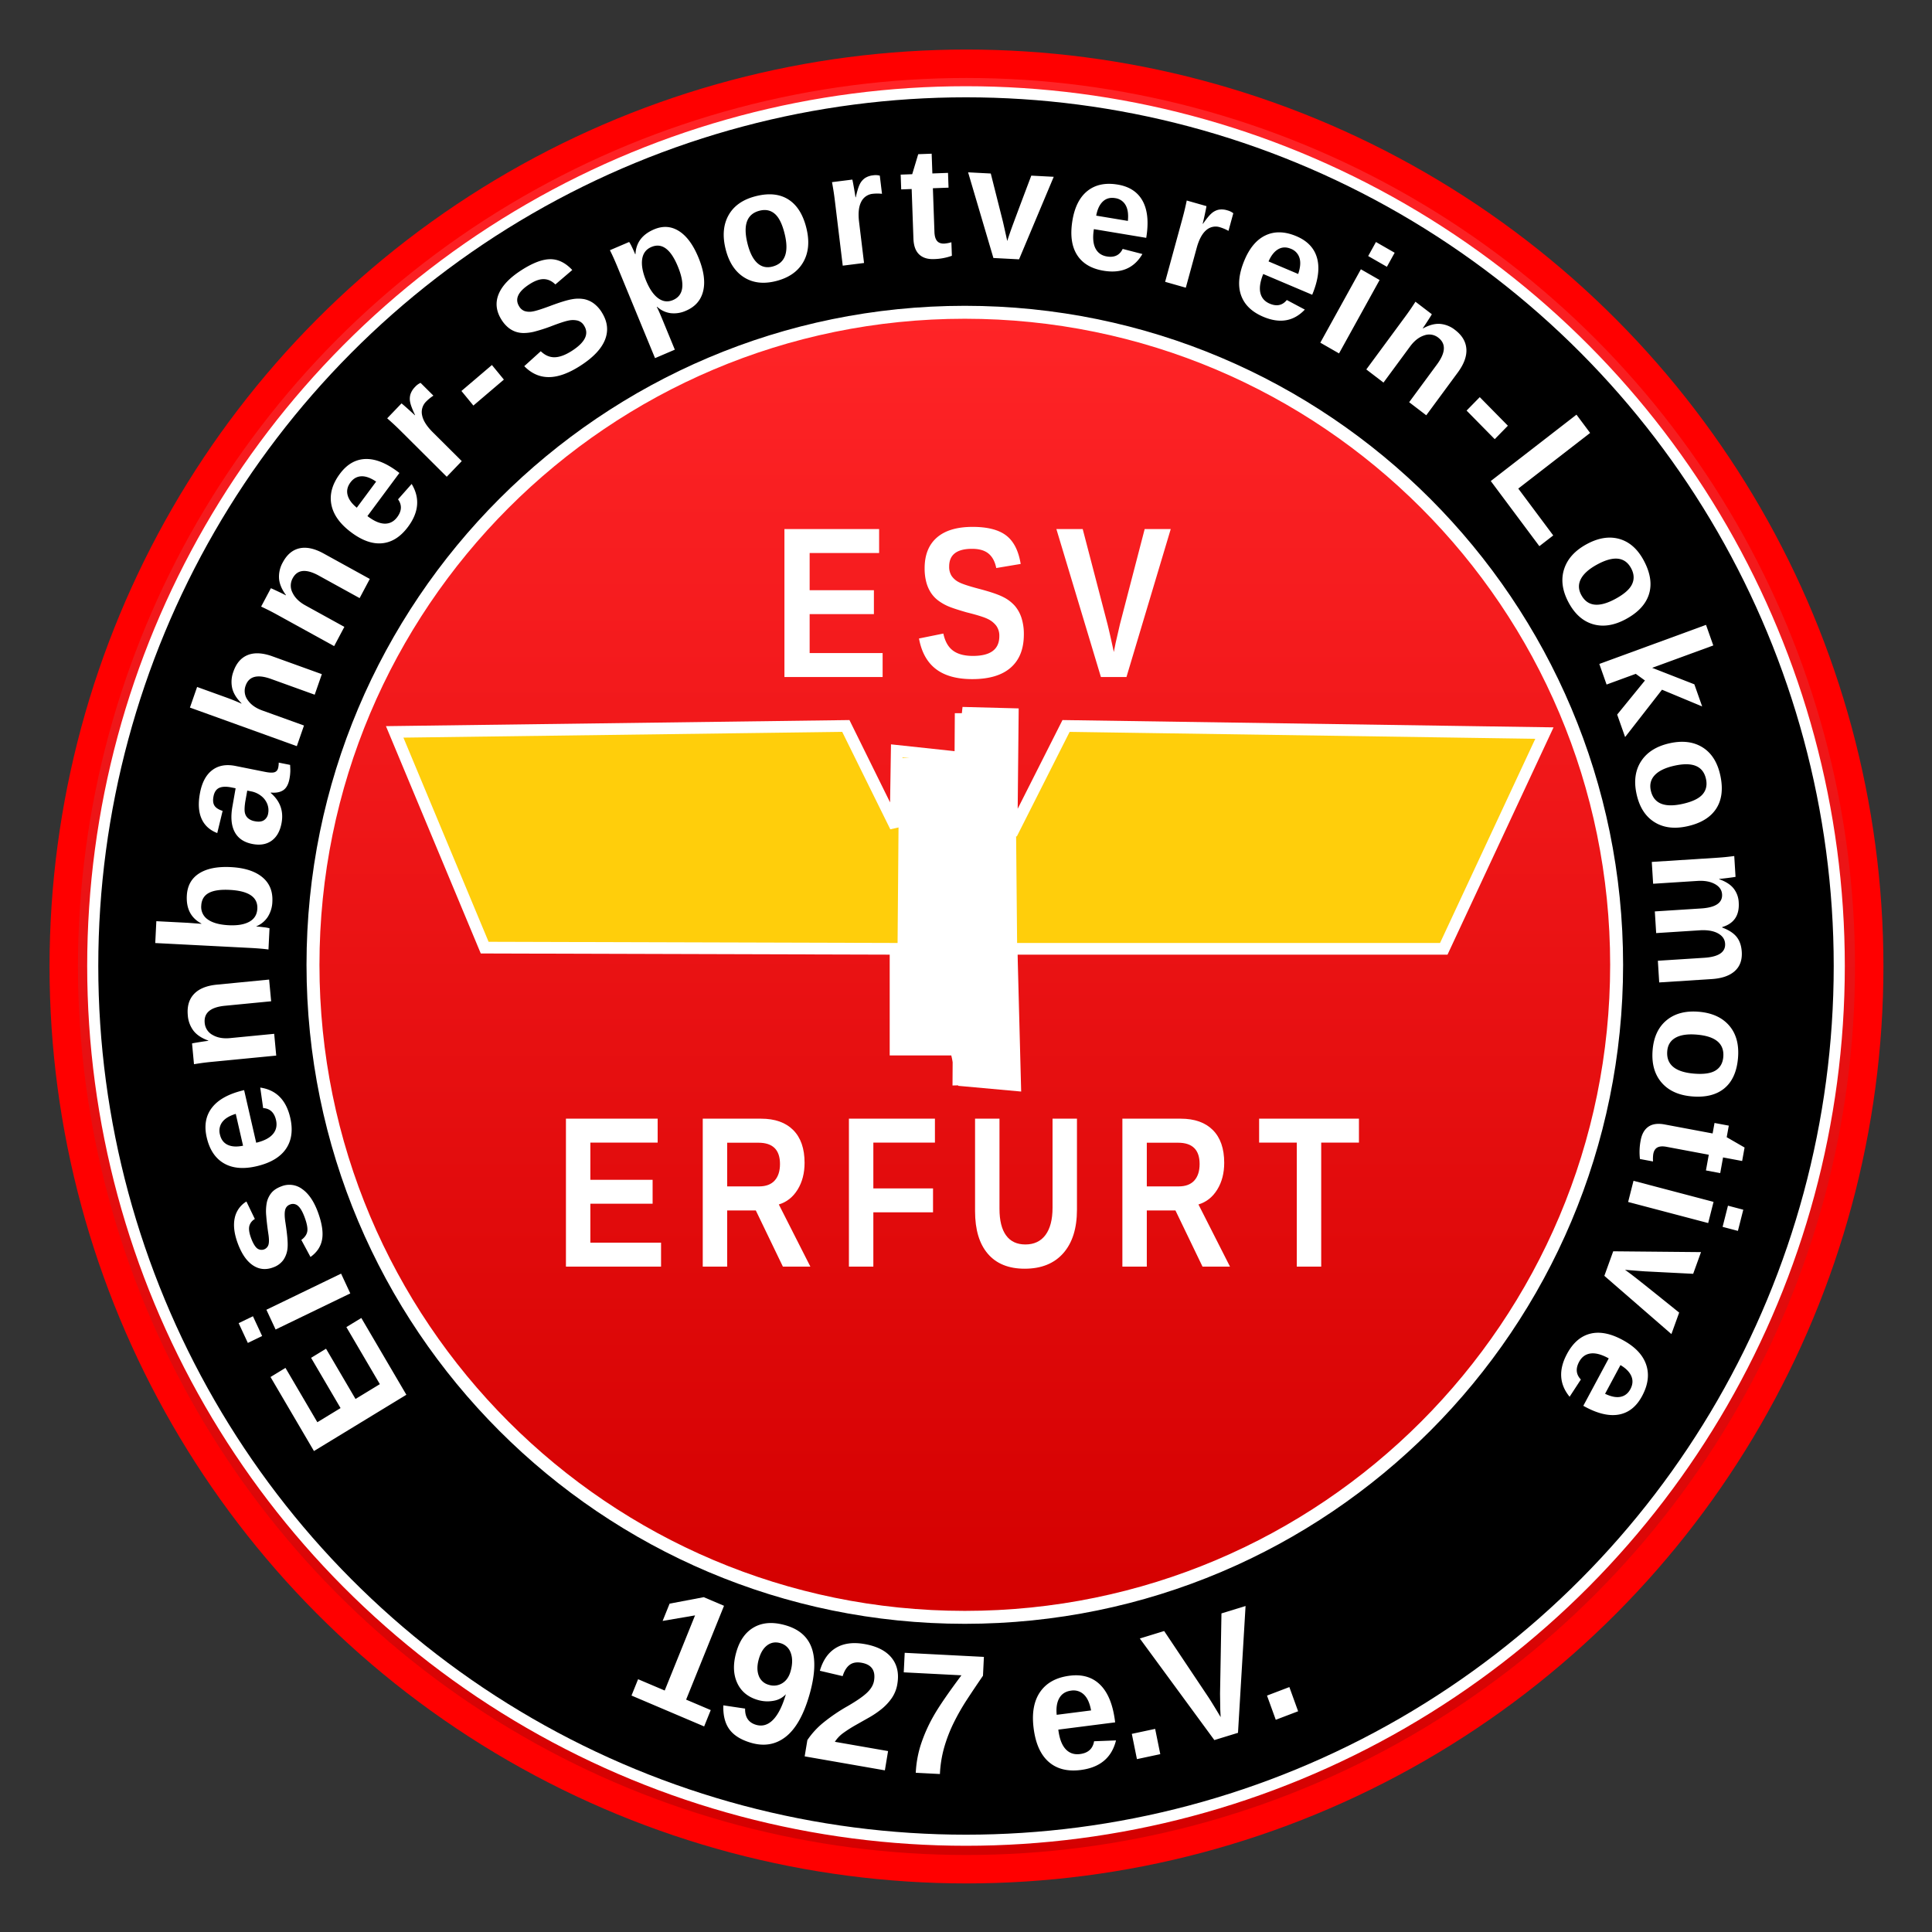 <svg id="Text_neu" data-name="Text neu" xmlns="http://www.w3.org/2000/svg" xmlns:xlink="http://www.w3.org/1999/xlink" width="2000" height="2000" viewBox="0 0 2000 2000">
  <rect x="0" y="0" width="2000" height="2000" fill="#333333" stroke="none"/>
<defs>
    <style>
      .cls-1 {
        stroke: red;
        stroke-width: 29.43px;
        fill: url(#linear-gradient);
      }

      .cls-2, .cls-3, .cls-4 {
        stroke: #fff;
      }

      .cls-2 {
        stroke-width: 11.48px;
      }

      .cls-3 {
        stroke-width: 13.4px;
        fill: url(#linear-gradient-2);
      }

      .cls-3, .cls-4, .cls-5 {
        fill-rule: evenodd;
      }

      .cls-4 {
        fill: #ffce0b;
        stroke-width: 12.12px;
      }

      .cls-5 {
        fill: #fff;
      }
    </style>
    <linearGradient id="linear-gradient" x1="1000.5" y1="1935" x2="1000.5" y2="66" gradientUnits="userSpaceOnUse">
      <stop offset="0" stop-color="#d40000"/>
      <stop offset="1" stop-color="#ff2427"/>
    </linearGradient>
    <linearGradient id="linear-gradient-2" x1="998.765" y1="1674.28" x2="998.765" y2="323.281" xlink:href="#linear-gradient"/>
  </defs>
  <circle class="cls-1" cx="1000.5" cy="1000.5" r="934.5"/>
  <ellipse id="Ellipse_1_Kopie" data-name="Ellipse 1 Kopie" class="cls-2" cx="1000" cy="1000" rx="904" ry="905"/>
  <path id="Ellipse_1_Kopie_2" data-name="Ellipse 1 Kopie 2" class="cls-3" d="M998.766,323.268c372.664,0,674.764,302.433,674.764,675.5s-302.1,675.5-674.764,675.5S324,1371.84,324,998.77,626.1,323.268,998.766,323.268Z"/>
  <path id="Form_2" data-name="Form 2" class="cls-4" d="M408.579,757.648L501.736,980.98l425.333,1.227v104.3h62.513l7.354,31.91,53.934,4.9-3.68-141.113h447.4l104.19-223.332-495.2-7.362-56.39,111.666,1.23-123.937-46.58-1.227-4.9,46.629-68.642-7.362-1.225,78.534-51.482-104.3Z"/>
  <path id="Form_3" data-name="Form 3" class="cls-5" d="M930.746,784.644h63.739l3.677,296.956-69.868,1.23Z"/>
  <path id="Form_3_Kopie" data-name="Form 3 Kopie" class="cls-5" d="M988.424,738.27h62.256l3.59,383.83-68.241,1.59Z"/>
  <path id="Eisenbahner-Sportverein-Lokomotive" class="cls-5" d="M374.04,1364.37l-15.479,9.43,34.657,59.07-25.189,15.34-30.517-52.02-15.48,9.43,30.517,52.02-24.034,14.64-32.993-56.24-15.479,9.43,44.964,76.64,95.662-58.26Zm-112.2-1.78-14.793,7.15,9.529,20.46,14.792-7.15Zm91.254-44.12-77.32,37.38,9.529,20.46,77.319-37.38Zm-72.288-83.4a23.805,23.805,0,0,0-4.643,9.9,48.633,48.633,0,0,0-.548,13.77q0.649,8.22,2.187,18.55,1.149,7.38.159,11.06a7.466,7.466,0,0,1-12.192,3.58q-3.258-3.075-5.989-10.63c-1.857-5.15-2.408-9.2-1.656-12.18a11.667,11.667,0,0,1,5.7-7.2l-8.73-18.11a26.026,26.026,0,0,0-12.108,17.12q-2.358,10.965,2.912,25.57,5.98,16.56,15.665,23.19t21.191,2.32a21.9,21.9,0,0,0,10.578-7.7,25.606,25.606,0,0,0,4.34-12.49q0.741-7.395-2.27-26.71-1.281-8.445-.2-12.59a7.648,7.648,0,0,1,4.936-5.58,7.794,7.794,0,0,1,8.452,1.47q3.7,3.24,6.925,12.17,3.5,9.675,2.526,14.47t-6.112,8.51l9.492,17.65q10-7.1,11.993-18.02t-4.092-27.79q-6.2-17.16-16.352-24.39a22.125,22.125,0,0,0-21.808-2.86Q284.254,1230.73,280.806,1235.07Zm-11.4-109.22,3,21.22q10.638,0.69,13.32,12.38,1.944,8.475-3.2,14.54t-17.317,8.97l-12.492-54.46-0.616.15q-22.952,5.46-32.638,17.95t-5.492,30.77q4.392,19.14,17.877,26.94t34.127,2.88q21.336-5.085,30.107-18.01t4.379-32.08q-6.335-27.615-31.05-31.25h0Zm-39.354,35.77q4.056-5.52,14-8.55l7.56,32.96q-9.6,2.04-15.882-.89t-8.059-10.71A14.988,14.988,0,0,1,230.048,1161.62Zm48.54-147.57-54.1,5.26q-16.062,1.56-23.719,9.75t-6.364,21.99a29.966,29.966,0,0,0,5.948,16.02q5.057,6.465,15.246,10.09l0.03,0.32q-2.439.24-8.9,1.27t-7.932,1.42l2.011,21.5q3.444-.57,7.794-1.2t11.2-1.29l66.142-6.43-2.109-22.54-45.669,4.44q-10.788,1.035-18.147-3.3a15.582,15.582,0,0,1-8.124-12.53q-1.449-15.48,20.992-17.66l47.8-4.64ZM206.062,904.207q-11.9,7.659-12.67,23.111-1,20.2,15.05,28.694l-0.016.322L194.539,955.3l-32.7-1.684-1.122,22.616,97.719,5.033q12.165,0.626,19.48,1.648L279,960.937a38.221,38.221,0,0,0-6.124-1.082q-4.8-.611-7.566-0.753l0.008-.161a25.974,25.974,0,0,0,11.891-9.8,31.191,31.191,0,0,0,4.744-15.813q0.8-16.1-10.5-25.353t-32.473-10.347Q217.966,896.55,206.062,904.207Zm60.322,36.472q-0.456,9.176-8.273,13.493t-21.4,3.619q-14.22-.734-21.526-5.91a15.585,15.585,0,0,1-6.852-14.353q0.451-9.094,7.7-13.079t21.782-3.236q29.466,1.518,28.575,19.466h0ZM280.3,820.912l0.091-.474q7.993,0.78,12.8-2.408t6.421-11.568q0.457-2.373.645-4.183t0.26-3.438q0.072-1.628-.011-3.287t-0.168-3.73l-11.8-2.36a25.872,25.872,0,0,1-.48,5q-0.73,3.795-3.721,4.881t-10.054-.329l-30.58-6.119q-14.436-2.889-23.967,4.32t-12.656,23.42q-3.094,16.054,1.44,26.61T224.9,862.39l5.553-22.953q-6.227-1.984-8.426-5.422t-1.01-9.606q1.281-6.644,5.841-8.769t12.789-.479l4.269,0.854L240.676,834.5q-3.013,16.481,2.146,26.5t18.2,12.635q12.031,2.407,20.007-3.224T291.4,852.372q3.629-18.819-11.1-31.46h0Zm-20.078-1.636a23.743,23.743,0,0,1,9.966,4.541,19.7,19.7,0,0,1,6.419,8.306,17.556,17.556,0,0,1,.958,10.088,10.011,10.011,0,0,1-4.351,6.891q-3.453,2.225-9.428,1.028a14.59,14.59,0,0,1-7.124-3.191,10.51,10.51,0,0,1-3.2-5.773q-0.732-3.513.45-11.326l2.04-11.418Zm-10.31-90.9q-7.542-3.4-15.67-6.338l-30.2-10.9-7.42,21.347,110.647,39.923,7.419-21.347-43.17-15.576Q261.3,731.8,256.429,724.7a15.807,15.807,0,0,1-2.181-14.851q5.1-14.659,26.346-6.994l45.183,16.3,7.393-21.27L282.023,679.43q-15.211-5.489-25.543-1.351t-14.874,17.2a30.132,30.132,0,0,0-1.238,17.079q1.905,8.041,9.645,15.706ZM382.819,599.318l-47.8-26.337q-14.194-7.819-25.03-5.362T292.684,582.27a30.04,30.04,0,0,0-3.817,16.678q0.66,8.246,7.142,17.037l-0.15.284q-2.155-1.188-8.085-4t-7.363-3.324l-10.083,19q3.174,1.474,7.129,3.424t10.009,5.286l58.442,32.2,10.573-19.919L316.128,626.7q-9.531-5.251-13.268-13.037a15.819,15.819,0,0,1,.1-15.015q7.262-13.68,27.09-2.755l42.232,23.269ZM426.138,501l-14.089,15.92q6.281,8.775-.825,18.355-5.149,6.943-13.02,6.794t-17.84-7.827l33.1-44.62-0.5-.389q-18.8-14.478-34.421-14.077t-26.726,15.382q-11.637,15.687-8.892,31.235t19.657,28.569q17.481,13.46,32.846,12.057t27-17.089q16.786-22.63,3.718-44.31h0Zm-52.16-7.938q6.756-.353,15.4,5.5l-20.029,27q-7.681-6.217-9.485-13.01t2.918-13.157Q367.222,493.415,373.978,493.062Zm104.034-15.731-30.04-29.908q-9.447-9.4-11.022-17.565a15.29,15.29,0,0,1,4.23-14.212,44.924,44.924,0,0,1,7.482-6.071l-13.294-13.236a16.8,16.8,0,0,0-5.658,4.169,19.413,19.413,0,0,0-4.808,7.608,16.959,16.959,0,0,0-.3,8.267q0.861,4.464,5.044,13.247l-0.221.231q-1.7-1.691-7.15-6.556t-6.636-5.706l-14.816,15.447q2.769,2.42,6.273,5.625t8.539,8.22l46.841,46.636Zm43.6-84.378-12.377-15.088-31.559,26.876,12.378,15.087Zm93.2-78.721a25.4,25.4,0,0,0-10.111-4.558,35.1,35.1,0,0,0-12.853.155q-7.395,1.272-22.792,7.061-13,4.824-17.784,5.559a17.111,17.111,0,0,1-8.164-.426,10.966,10.966,0,0,1-5.7-4.912q-7.084-11.456,10.85-22.969,8.431-5.413,14.889-5.177t11.766,5.5l17.494-14.947q-10.514-11.253-22.77-11.194t-29.791,11.315q-18.336,11.772-23.658,24.857t2.731,26.108a33.433,33.433,0,0,0,6.913,8.231,25.135,25.135,0,0,0,7.906,4.544,25.632,25.632,0,0,0,8.788,1.36,48.286,48.286,0,0,0,9.73-1.2,174.709,174.709,0,0,0,17.231-5.4q13.806-5.339,19.219-6.338a20.863,20.863,0,0,1,9.433.136,11.221,11.221,0,0,1,6.55,5.225q7.929,12.819-12.75,26.093-9.972,6.4-17.722,6.568T559.8,363.6l-17.09,15.449q11.166,11.4,25.521,11.334t32.489-11.714q19.875-12.76,25.529-26.821t-3.074-28.174A33.348,33.348,0,0,0,614.816,314.232Zm88-75.061q-12.04-7.569-25.824-1.675-18.308,7.827-19.144,25.577l-0.292.125q-1.591-3.862-3.469-7.693a34.652,34.652,0,0,0-2.793-5.011l-19.912,8.513q3.522,6.885,8.205,18.254l38.5,93.482,20.5-8.762-12.7-30.839q-4.652-11.295-6.008-13.338l0.438-.187a25.43,25.43,0,0,0,13.807,6.551,29.988,29.988,0,0,0,15.992-2.512q14.442-6.174,17.841-20.518t-4.9-34.483Q714.853,246.741,702.814,239.171Zm-6.093,71.43q-8.024,3.43-15.285-1.811t-12.619-18.246q-5.387-13.077-4.046-22.216t9.508-12.631q16.264-6.952,27.406,20.095,11.448,27.794-4.964,34.809h0ZM816.164,206.512q-13.47-8.58-33.809-3.416-19.88,5.048-28.071,19.544t-3.2,34.906q5.012,20.488,18.932,29.41t33.339,3.993q19.8-5.028,28.147-19.564t3.315-35.1Q829.634,215.094,816.164,206.512Zm-16.711,69.482q-9.057,2.3-15.661-3.872T773.726,251.8q-7.02-28.7,12.627-33.687,9.21-2.339,15.71,3.236t10.191,20.667q7.077,28.934-12.8,33.981h0Zm95.005-3.752-5.144-42.471q-1.618-13.356,2.151-20.732a14.827,14.827,0,0,1,12.011-8.413,43.882,43.882,0,0,1,9.566.016l-2.277-18.8a16.5,16.5,0,0,0-6.975-.341,18.769,18.769,0,0,0-8.417,2.885,16.586,16.586,0,0,0-5.3,6.269q-2.062,4.035-4.176,13.558l-0.314.039q-0.289-2.4-1.569-9.668t-1.689-8.679l-21.038,2.645q0.681,3.651,1.454,8.384t1.634,11.852l8.022,66.225Zm90.925-7.453-0.5-14.013a35.3,35.3,0,0,1-7.391,1.4q-4.979.184-7.458-2.749t-2.7-9.3l-1.61-45.261,16.205-.6-0.545-15.3-16.2.6-0.727-20.456-13.912.513-6.229,20.713-11.936.441,0.545,15.3,10.829-.4,1.827,51.381q0.393,11.035,5.882,16.274t15.291,4.879a59.292,59.292,0,0,0,18.636-3.43h0Zm105.437-81.765-23.23-1.213q-18.18,48.114-21.05,56.275t-3.82,11.42q-3.615-16.327-4.59-20.414l-12.48-49.471-23.47-1.226,26.19,88.679,26.55,1.386Zm91.78,79.931-20.4-5.274q-4.68,9.753-16.32,7.817-8.43-1.4-11.97-8.566t-1.52-19.729l54.17,9.019,0.11-.636q3.8-23.7-3.83-37.588t-25.82-16.914q-19.05-3.171-31.27,6.553t-15.64,31.039q-3.525,22.032,4.85,35.226t27.43,16.366q27.48,4.575,40.21-17.313h0Zm-17.44-50.713q3.465,5.925,2.42,16.447l-32.79-5.458q1.815-9.822,6.87-14.616t12.79-3.506A14.465,14.465,0,0,1,1165.16,212.242Zm62.39,85.589,11.27-41.222q3.555-12.963,9.81-18.3a14.63,14.63,0,0,1,14.27-3.062,44.241,44.241,0,0,1,8.82,3.761l4.99-18.243a16.675,16.675,0,0,0-6.31-3.047,18.667,18.667,0,0,0-8.86-.633,16.233,16.233,0,0,0-7.25,3.712q-3.435,2.918-8.97,10.88l-0.31-.086q0.645-2.329,2.2-9.54t1.72-8.674l-20.42-5.8q-0.75,3.636-1.83,8.309t-2.96,11.582l-17.58,64.277Zm123.2,22.658-18.66-9.914q-6.765,8.391-17.65,3.779-7.89-3.342-9.71-11.143t2.97-19.557l50.68,21.481,0.25-.595q9.045-22.173,4.76-37.476t-21.3-22.515q-17.82-7.554-31.91-.955t-22.23,26.539q-8.415,20.612-3.24,35.418t23,22.359q25.71,10.894,43.04-7.421h0Zm-5.51-53.44q2.025,6.578-1.37,16.571l-30.68-13q3.99-9.132,9.99-12.611t13.24-.414A14.7,14.7,0,0,1,1345.24,267.049Zm90.47,9.127,8.04-14.536-19.37-11.109-8.03,14.536Zm-49.55,89.677,41.99-75.983-19.37-11.109-41.99,75.982Zm90.3,64.049,32.62-44.276q9.69-13.147,8.9-24.431t-11.66-19.6a28.759,28.759,0,0,0-15.63-6.309q-8.1-.552-17.59,4.682l-0.26-.193q1.47-2,5.08-7.557t4.31-6.929l-16.95-12.966q-1.9,2.982-4.38,6.679t-6.61,9.305L1414.4,382.44l17.78,13.6,27.54-37.38q6.51-8.829,14.61-11.445a15.066,15.066,0,0,1,14.57,2.319q12.195,9.338-1.33,27.706l-28.82,39.121Zm70.87,24.723,13.63-13.923-29.12-29.591-13.63,13.924Zm46.22,110.768,14.36-11.12-36.19-48.5,74.37-57.6-14.12-18.926-88.72,68.715Zm113.4,49.911q4.92-15.389-4.89-34.255-9.6-18.439-25.39-23.046t-34.02,5.248q-18.3,9.894-23.45,25.809t4.23,33.929q9.57,18.368,25.42,23.117t34.24-5.181Q1702.02,630.692,1706.95,615.3Zm-70.21.221q-4.38-8.4-.09-16.419t16.93-14.852q25.65-13.859,35.14,4.368,4.44,8.543.7,16.313t-17.23,15.058q-25.86,13.972-35.45-4.468h0ZM1682.31,763l38.19-49.012,41.57,17.312-8.08-22.9-43.67-17.057,63.27-23.176-7.52-21.31-110.46,40.462,7.52,21.31,30.22-11.07,9.49,6.886-28.74,35.277Zm94.24,74.206q8.805-13.464,4.35-34.33-4.365-20.394-18.35-29.165t-34.15-4.291q-20.25,4.5-29.41,18.412t-4.9,33.835q4.335,20.314,18.36,29.243t34.34,4.414Q1767.73,850.667,1776.55,837.2Zm-67.68-19.072q-1.98-9.293,4.26-15.835t20.24-9.651q28.365-6.3,32.68,13.856,2.025,9.448-3.64,15.9t-20.58,9.768q-28.59,6.352-32.96-14.041h0Zm5.59,147.8,46.81-2.994q11.07-.306,17.61,3.516t6.94,10.416q0.825,13.191-21.68,14.63l-47.92,3.065,1.38,22.444,54.24-3.47q15.87-1.02,23.94-8.24t7.29-19.923q-0.585-9.572-5.31-15.486t-14.94-9.7l-0.03-.483q18.36-5.456,17.13-25.4a25.025,25.025,0,0,0-5.34-14.637q-4.8-5.951-14.85-9.507l-0.02-.321q2.445-.158,8.94-0.976,6.48-.819,7.97-1.155l-1.33-21.556q-3.45.463-7.82,0.945t-11.24.921l-66.31,4.241,1.39,22.6,45.79-2.929q10.89-.7,18.02,3.167t7.56,10.7q0.81,13.191-21.69,14.63l-47.92,3.065Zm70.66,160.647q12.315-10.23,14.07-31.51,1.71-20.79-9.12-33.37t-31.4-14.33q-20.655-1.755-33.43,8.79-12.78,10.56-14.45,30.87-1.71,20.715,9.11,33.45t31.55,14.51Q1772.81,1136.805,1785.12,1126.58Zm-59.18-38.5q0.78-9.465,8.65-13.86t22.12-3.16q28.935,2.475,27.24,23.03-0.795,9.645-8.07,14.11-7.275,4.485-22.49,3.18-29.16-2.505-27.45-23.3h0Zm-28.27,111.72,13.54,2.54a37.391,37.391,0,0,1,.25-7.66c0.6-3.32,2.02-5.6,4.25-6.82s5.4-1.45,9.49-.68l43.72,8.2-2.93,16.25,14.78,2.77,2.93-16.24,19.76,3.7,2.52-13.95-18.5-10.68,2.17-11.97-14.78-2.77-1.97,10.86-49.63-9.31q-10.65-1.995-16.86,2.33t-7.99,14.15a62.523,62.523,0,0,0-.75,19.28h0Zm85.56,70.24,15.85,4.17,5.56-21.92-15.85-4.18Zm-97.79-25.76,82.86,21.82,5.56-21.92L1691,1222.36Zm44.8,136.76,8.03-22.24q-39.7-31.965-46.5-37.18t-9.57-7.11q16.38,1.335,20.5,1.59l50.07,2.54,8.11-22.46-90.89-.84-9.17,25.41Zm-105.38,64.87,11.65-17.85q-7.47-7.74-1.82-18.28,4.1-7.635,11.9-8.66t18.77,5.08l-26.32,49.08,0.55,0.31q20.685,11.505,36.08,8.79,15.39-2.73,24.22-19.21,9.255-17.25,4.31-32.22t-23.55-25.33q-19.23-10.71-34.23-7.03t-24.25,20.94q-13.35,24.885,2.69,44.38h0Zm52.74,0.07q-6.63,1.365-16.03-3.13l15.93-29.71q8.505,5.01,11.26,11.46t-1,13.45Q1684.235,1444.62,1677.6,1445.98Z"/>
  <path id="ESV" class="cls-5" d="M913.686,700.847V676.066H838.138V635.743h66.525v-24.78H838.138V572.488h71.921V547.707H812.041v153.14H913.686ZM1057.5,639.819a36.462,36.462,0,0,0-6.9-12.608,39.616,39.616,0,0,0-12.25-9.238q-7.74-3.966-25.7-8.641-15.12-4.019-20.079-6.684a20.118,20.118,0,0,1-7.475-6.467,17.378,17.378,0,0,1-2.521-9.781q0-18.26,23.7-18.26,11.145,0,17.12,5t7.92,14.89l25.3-4.239q-3.36-20.541-15-29.454-11.625-8.91-34.81-8.912-24.234,0-36.93,11.031t-12.694,31.791a54.924,54.924,0,0,0,1.725,14.456,37.752,37.752,0,0,0,4.821,10.977,31.921,31.921,0,0,0,7.519,7.988,51.111,51.111,0,0,0,9.908,5.761q5.484,2.445,19.461,6.467,16.185,4.022,21.9,6.847a23.961,23.961,0,0,1,8.84,7.065,17.548,17.548,0,0,1,3.14,10.76q0,20.435-27.33,20.433-13.186,0-20.614-5.489t-10-17.662l-25.212,5.109q3.893,21.193,17.516,31.628t37.6,10.434q26.28,0,39.85-11.9,13.59-11.9,13.58-34.4A54.371,54.371,0,0,0,1057.5,639.819Zm154.44-92.112h-26.98l-25.57,98.362-4.51,19.563-1.86,9.347q-4.155-19.344-6.55-28.91l-25.65-98.362h-27.25l46.09,153.14h26.45Z"/>
  <path id="ERFURT" class="cls-5" d="M684.32,1311.19v-24.78H611.136v-40.32h64.443v-24.78H611.136v-38.48h69.67v-24.78H585.855v153.14H684.32Zm154.57,0-32.65-64.34q12.254-3.7,19.453-15.38t7.2-27.77q0-22.065-11.741-33.86t-33.335-11.79h-60.33v153.14h25.28v-58.15h29.651l28.022,58.15H838.89Zm-36.935-89.12q-5.484,6.075-16.11,6.08H752.766v-45.21h32.393q22.281,0,22.281,22.06Q807.44,1215.98,801.955,1222.07Zm165.883-39.24v-24.78H878.8v153.14h25.281V1255h61.786v-24.78H904.081v-47.39h63.757Zm132.842,114.5q14.19-16.035,14.19-45.16v-94.12h-25.28v92.17q0,18.36-7.29,28.2-7.275,9.84-20.82,9.84-13.2,0-20.01-9.41-6.81-9.39-6.81-27.55v-93.25h-25.28v95.75q0,28.7,13.24,44.13t38.17,15.43Q1086.5,1313.36,1100.68,1297.33Zm172.61,13.86-32.65-64.34q12.255-3.7,19.46-15.38t7.2-27.77q0-22.065-11.74-33.86t-33.34-11.79h-60.33v153.14h25.28v-58.15h29.65l28.02,58.15h28.45Zm-36.93-89.12q-5.49,6.075-16.11,6.08h-33.08v-45.21h32.39q22.29,0,22.28,22.06Q1241.84,1215.98,1236.36,1222.07Zm170.42-39.24v-24.78H1303.44v24.78h38.99v128.36h25.28V1182.83h39.07Z"/>
  <path id="_1927_e.V." data-name="1927 e.V." class="cls-5" d="M728.929,1787.19l6.832-16.92-25.488-10.83,39.227-97.13-20.99-8.92-35.341,6.7-7.224,17.89,33.568-5.74L688.1,1750.02l-27.54-11.7-6.832,16.91ZM840.5,1706.66q-5.938-17.775-26.685-23.98-19.274-5.76-32.8,1.61T762.2,1710.34q-5.157,18.165.8,31.49t21.213,17.88a34.819,34.819,0,0,0,16.309.99,22.36,22.36,0,0,0,13.015-6.84q-5.466,18.63-13.37,26.58t-17.582,5.06q-11.564-3.45-11.252-16.77l-22.533-3.36q-0.5,15.555,6.255,24.82t22.007,13.83q20.666,6.165,36.342-6.12,15.675-12.3,24.63-43.84Q846.438,1724.45,840.5,1706.66Zm-30.926,35.94a16.676,16.676,0,0,1-13.729,1.51,15.053,15.053,0,0,1-10.454-9.56q-2.664-7.23.131-17.07,2.841-10.005,8.84-14.37t13.626-2.09a15.611,15.611,0,0,1,10.656,10.25q2.863,7.92-.263,18.95Q815.922,1738.875,809.575,1742.6Zm106.444,90.06,3.307-19.95-55.071-9.6a33.682,33.682,0,0,1,8.946-9.29,136.5,136.5,0,0,1,12.353-7.89q6.695-3.795,13.814-7.81a94.436,94.436,0,0,0,13.22-8.93,54.778,54.778,0,0,0,10.532-11.28,35.769,35.769,0,0,0,5.845-14.88q2.691-16.245-6.094-27.02t-27.983-14.12q-17.768-3.09-29.557,4-11.79,7.11-16.615,23.68l23.6,5.54q2.567-8.175,7.261-11.67t12.273-2.17q15.576,2.715,12.944,18.61-1.072,6.48-7.2,12.34t-20.306,14.06a183.04,183.04,0,0,0-24.949,16.97,83.019,83.019,0,0,0-16.556,18.09l-2.791,16.84Zm102.511-117.45-81.981-4.23-0.99,20.22,59.714,3.07q-20.958,28.05-29.11,42.58a160.823,160.823,0,0,0-12.781,28.73A112.814,112.814,0,0,0,948,1835.17l25,1.29a120.846,120.846,0,0,1,4.478-27.71,154.406,154.406,0,0,1,9.743-25.2,228.423,228.423,0,0,1,13.795-24.16q7.815-11.955,16.56-24.67Zm136.76,86.46-22.7.87q-1.95,11.64-14.58,13.25-9.15,1.17-14.96-5.19t-7.48-20.1l58.83-7.52-0.09-.69q-3.15-25.9-15.2-38.01t-31.81-9.58q-20.67,2.64-30.43,16.6t-6.92,37.26q2.925,24.09,15.55,35.23t33.31,8.5q29.835-3.81,36.48-30.62h0Zm-33.22-47.44q5.355,5.085,7.41,16.4l-35.59,4.54q-1.065-10.8,2.75-17.39,3.795-6.57,12.19-7.65A15.41,15.41,0,0,1,1122.07,1754.23Zm79.05,61.66-5.31-26.16-24.16,5.16,5.3,26.16Zm88.28-153.36-24.95,7.67-1.47,83.22,0.24,16.39,0.39,7.74q-8.2-13.755-12.57-20.46l-45.91-68.66-25.2,7.74,77.16,105.15,24.47-7.51Zm54.41,108.97-9.07-25.05-23.14,8.82,9.07,25.05Z"/>
</svg>
